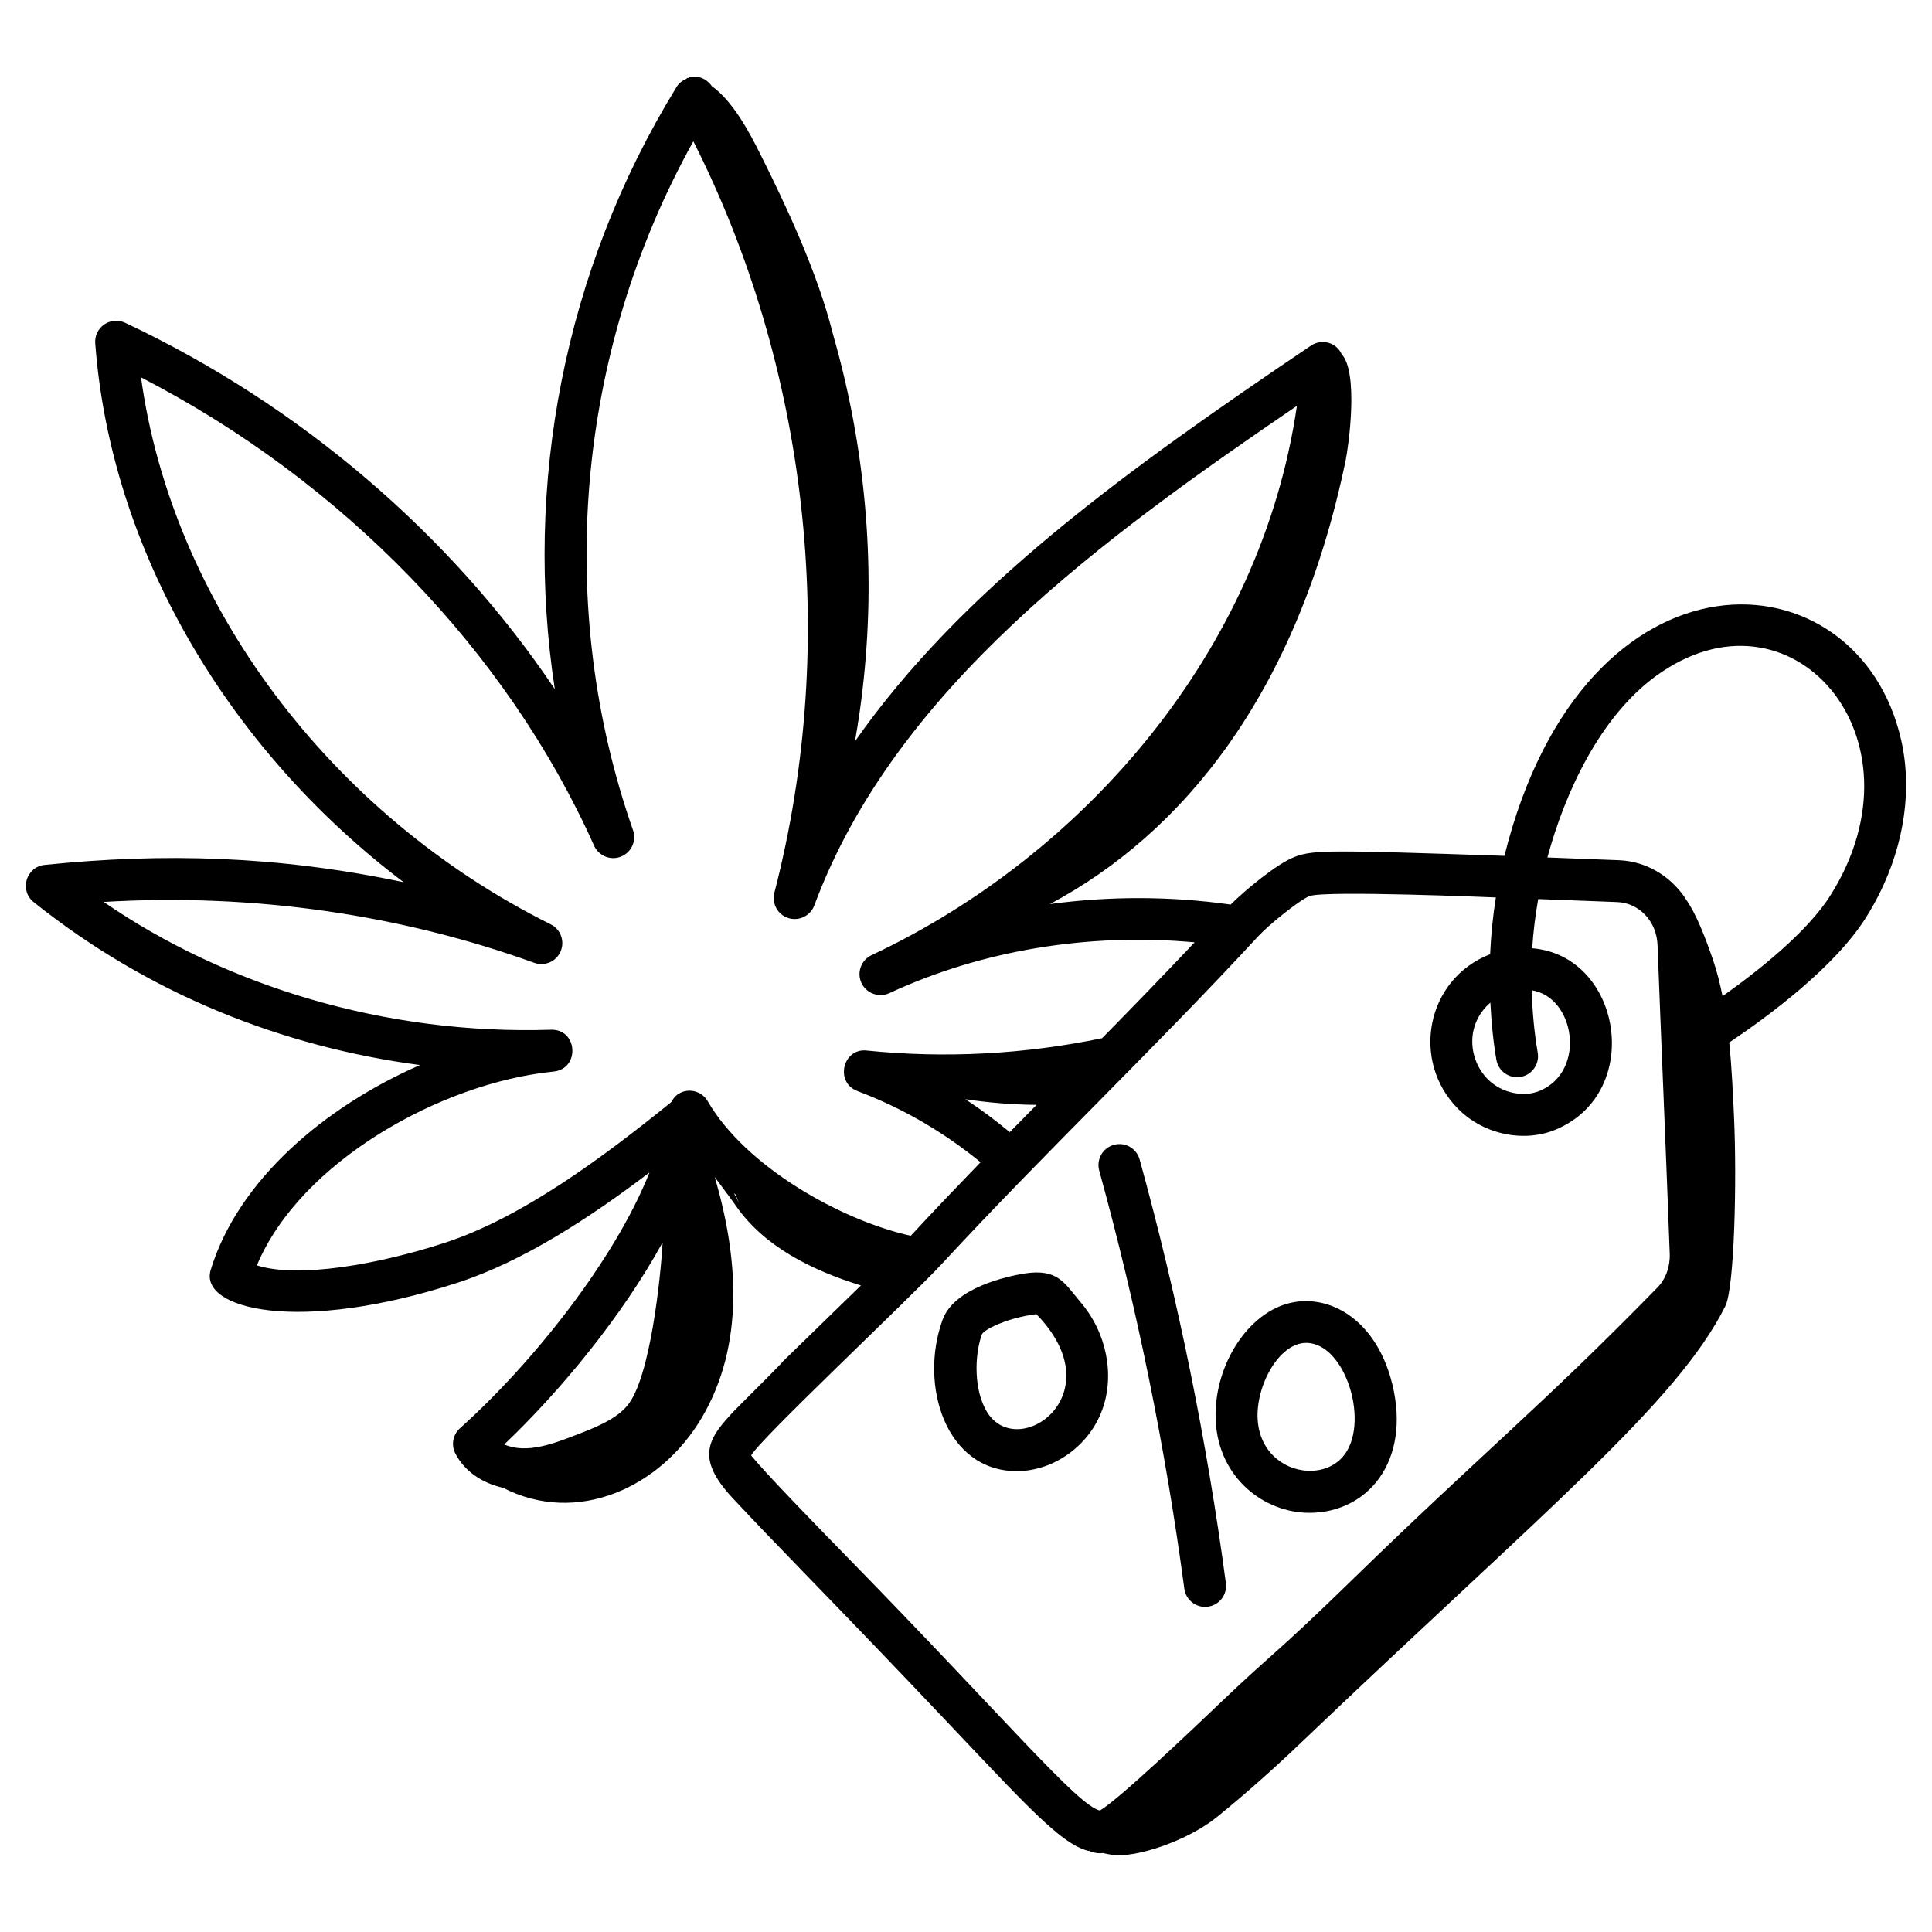 <?xml version="1.0" encoding="UTF-8"?>
<!-- Uploaded to: ICON Repo, www.svgrepo.com, Generator: ICON Repo Mixer Tools -->
<svg fill="#000000" width="800px" height="800px" version="1.1" viewBox="144 144 512 512" xmlns="http://www.w3.org/2000/svg">
 <g>
  <path d="m542.7 370.81c-46.309-1.559-50.48-1.586-55.41 0.207-4.769 1.723-13.562 9.098-17.156 12.707-15.965-2.258-32.133-2.262-47.887-0.137 35.07-18.738 65.43-55.473 78.348-117.5 0.805-3.871 3.488-23.297-1.039-28.234-1.496-3.219-5.356-4.106-8.121-2.269-49.359 33.312-92.664 64.605-120.86 104.88 0.969-5.488 1.766-11.004 2.32-16.527 3.219-30.617 0.375-61.754-8.16-91.398-4.098-16.438-12.523-34.254-19.164-47.531-2.887-5.828-7.375-14.258-12.945-18.188-1.285-1.918-3.59-2.93-5.898-2.328-0.152 0.039-0.258 0.148-0.402 0.195-0.125 0.004-0.242-0.051-0.367-0.039 0.012 0.062 0.043 0.129 0.059 0.191-1.223 0.5-2.266 1.316-2.863 2.453-29.75 48.469-40.406 105.4-32.125 159.34-27.465-40.895-67.391-75.211-113.89-97.098-1.789-0.84-3.887-0.664-5.512 0.449-1.629 1.121-2.539 3.023-2.394 4.992 4.082 54.664 35.039 107.52 81.73 142.82-33.477-7.062-63.762-7.793-95.129-4.586-4.934 0.508-6.773 6.762-2.902 9.867 30.48 24.359 65.836 38.332 102.37 43.172-25.047 10.945-48.16 30.375-55.465 54.293-3.156 10.371 23.223 17.148 65.574 3.344 17.328-5.68 34.789-17.086 50.703-29.16-9.23 23.227-30.98 50.523-50.219 67.781-1.887 1.699-2.387 4.457-1.215 6.707 2.41 4.621 6.953 7.793 12.633 9.066 19.52 10.047 41.707 0.066 52.699-18.625 11.348-19.293 9.645-42.398 3.41-63.707 1.859 2.547 3.801 5.016 5.606 7.617 7.387 10.66 19.895 17.023 33.129 21.094-47.793 46.594-0.539 0.238-33.422 33.051-6.961 7.371-10.715 12.445-0.559 23.312 12.691 13.598 21.664 22.406 46.695 48.645 29.609 31.008 39.637 43.043 47.812 44.902l0.105-0.469c0.055 0.02 0.109 0.035 0.164 0.051l-0.09 0.477c1.934 0.637 2.609 0.512 3.434 0.449 0.793 0.172 1.582 0.355 2.394 0.473 6.484 0.926 20.152-3.867 27.621-9.867 7.469-6.004 15.461-13.152 22.391-19.77 64.871-61.922 99.645-90.004 112.52-115.77 2.441-4.883 3.074-33.43 2.316-50.012-0.289-6.336-0.598-13.121-1.27-19.859 10.383-6.961 27.938-19.945 36.219-33.082 9.348-14.832 12.762-31.957 9.363-46.992-11.328-50.379-83.914-54.59-105.16 30.598zm-280.74 102.52c-17.793 5.801-38.926 9.484-49.879 6.012 11.426-27.379 48.746-48.402 78.605-51.363 7.09-0.707 6.457-11.363-0.73-11.086-43.867 1.402-86.207-11.629-118.47-33.867 39.645-2.352 78.633 3.316 114.09 16.129 2.777 1.004 5.84-0.324 6.996-3.039 1.156-2.707 0.008-5.848-2.633-7.156-58.648-29.223-100.37-85.348-108.57-144.95 53.477 27.602 96.918 72.383 120.07 124.11 1.223 2.719 4.379 4 7.125 2.894 2.766-1.105 4.176-4.188 3.191-7.004-20.668-59.016-15.32-126.29 15.988-182.56 29.98 59.262 38.965 131.6 21.469 199.16-0.738 2.859 0.898 5.801 3.719 6.691 2.816 0.883 5.84-0.594 6.875-3.363 21.383-57.52 76.922-97.637 127.89-132.38-9.465 65.008-56.367 119.1-112.72 145.57-2.777 1.301-3.973 4.602-2.676 7.379 1.297 2.777 4.609 3.949 7.371 2.691 24.527-11.387 52.879-16.027 80.922-13.465-8.238 8.703-16.422 17.168-24.535 25.406-20.551 4.25-41.504 5.387-62.305 3.269-6.352-0.781-8.637 8.402-2.539 10.723 12.355 4.691 22.871 10.918 32.652 18.875-12.711 13.148-17.504 18.426-18.504 19.488-18.375-4.059-43.738-18.246-53.816-35.672-1.543-2.656-4.941-3.574-7.598-2.027-0.941 0.547-1.57 1.367-2.043 2.266-18.242 14.754-39.543 30.582-59.945 37.27zm149.64-29.301c-3.75-3.098-7.652-6.039-11.781-8.727 6.254 0.938 12.555 1.441 18.883 1.5-2.367 2.398-4.719 4.789-7.102 7.227zm-91.992 29.199c-0.539 9.422-3.297 35.992-9.332 43.238-3.106 3.734-8.559 5.852-13.371 7.719-5.973 2.316-13.305 5.215-19.273 2.613 14.953-14.246 31.223-33.973 41.977-53.57zm18.895-13.027c0.141 0.113 0.273 0.238 0.414 0.352l0.926 2.277c-0.473-0.988-0.898-1.781-1.34-2.629zm30.18 96.609c-24.242-24.801-24.453-25.836-25.613-27.082 1.641-3.691 42.195-41.773 50.547-50.801 27.383-29.625 56.18-56.887 83.895-86.883 2.852-3.09 11.156-9.719 13.551-10.586 4.219-1.516 48.605 0.348 49.355 0.375-0.801 4.981-1.293 9.996-1.52 15.035-17.098 6.68-20.969 28.363-8.562 40.914 6.949 7.035 17.789 9.109 26.215 5.457 23.207-10.012 17.102-46.008-6.5-47.938 0.273-4.375 0.836-8.723 1.582-13.043l20.918 0.801c5.859 0.223 10.469 5.109 10.707 11.352 0.969 25.805 2.195 53.395 3.234 81.832 0.129 3.453-1.055 6.715-3.25 8.957-31.219 31.93-45.656 43.129-81.273 77.832-20.633 20.094-19.73 18.062-34.238 31.906-7.539 7.184-27.031 25.785-32.246 28.875-6-1.418-24.324-23.535-66.801-67.004zm170.28-147.11c0.266 5.078 0.727 10.145 1.594 15.16 0.469 2.699 2.816 4.609 5.469 4.609 3.496 0 6.062-3.141 5.484-6.504-0.941-5.465-1.426-10.992-1.59-16.531 11.391 1.754 14.582 21.273 2.234 26.602-4.422 1.902-10.266 0.613-13.914-3.066-5.043-5.106-6.055-14.363 0.723-20.27zm90.129-28.426c-6.199 9.84-19.316 20.152-28.602 26.723-0.66-3.277-1.457-6.488-2.496-9.535-4.582-13.422-7.016-15.629-7.512-16.645-3.906-5.66-10.172-9.578-17.512-9.852l-18.891-0.723c4.691-17.371 13.961-37.238 28.652-48.004 35.676-26.18 72.781 16.113 46.359 58.035z"/>
  <path d="m436.09 517.65c3.402-9.305 1.156-20.512-5.731-28.559-4.324-5.125-6.055-9.027-15.07-7.566-4.254 0.711-18.371 3.668-21.488 12.215-6.301 17.34 0.82 40.129 19.664 40.129 9.688-0.008 19.129-6.641 22.625-16.219zm-30.512 0.562c-3.481-5.644-3.414-14.906-1.352-20.629 0.781-1.348 6.148-3.981 12.887-5.094 0.934-0.16 1.434-0.172 1.527-0.223 20.809 21.332-4.898 39.16-13.062 25.945z"/>
  <path d="m457.86 565.02c0.406 3.082 3.269 5.191 6.242 4.769 3.039-0.406 5.172-3.199 4.769-6.242-5.043-37.777-12.734-75.551-22.855-112.27-0.805-2.961-3.871-4.711-6.832-3.879-2.961 0.809-4.695 3.871-3.879 6.832 9.988 36.23 17.57 73.508 22.555 110.79z"/>
  <path d="m491 544.91c15.312 0 26.918-13.484 22.016-33.918-4.613-19.164-19.637-25.781-30.91-20.352-9.805 4.719-16.648 17.699-15.91 30.188 0.875 14.871 12.809 24.082 24.805 24.082zm-0.848-45.031c10.562 0 17.086 21.75 9.68 30.207-6.406 7.352-21.738 3.582-22.547-9.914-0.512-8.875 5.609-20.293 12.867-20.293z"/>
 </g>
</svg>